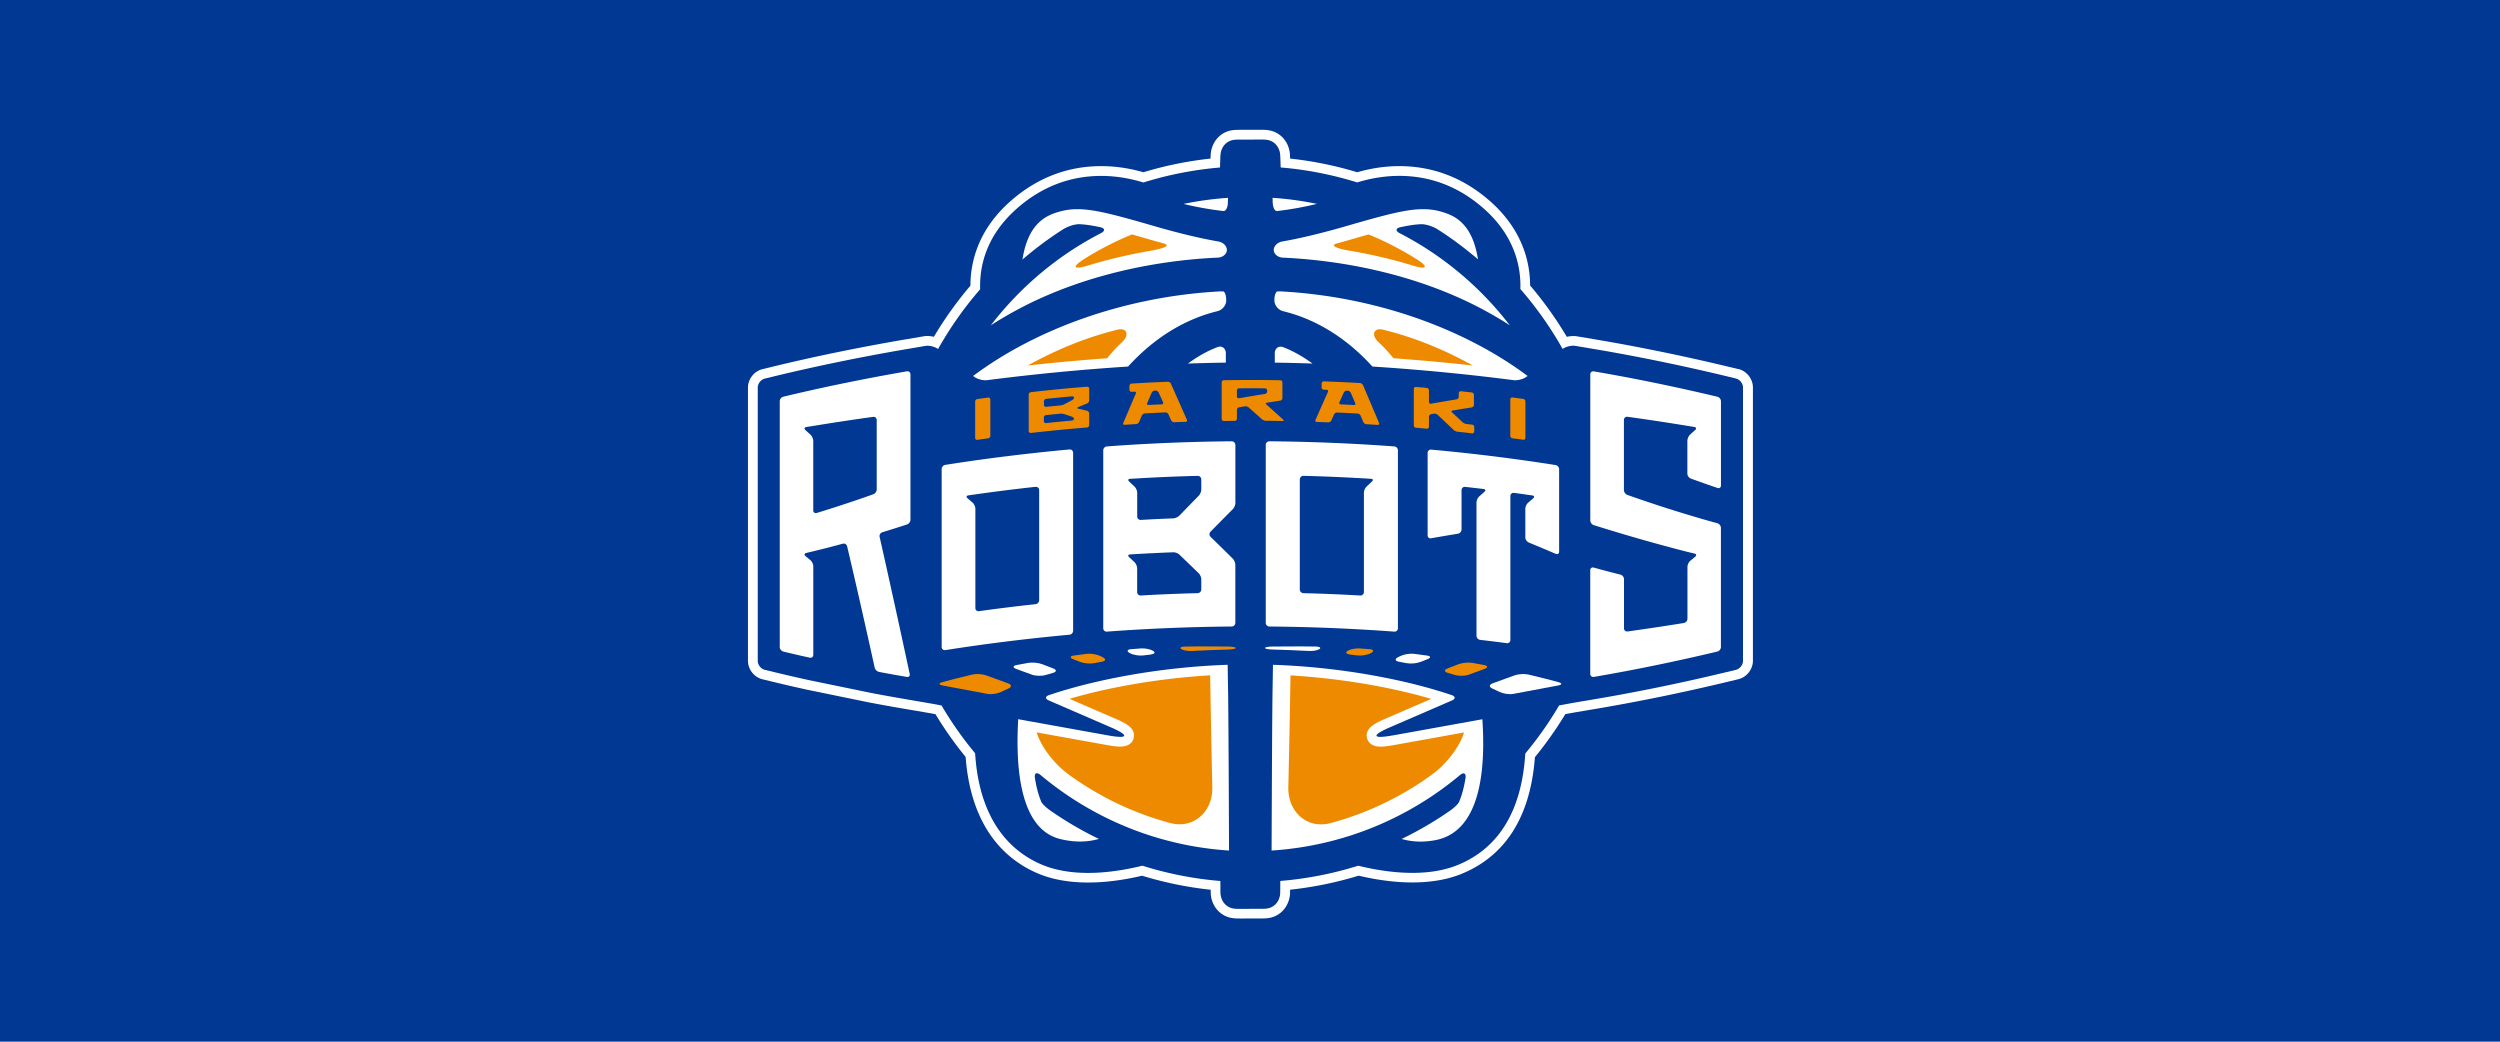 <svg id="_レイヤー_2" data-name="レイヤー 2" xmlns="http://www.w3.org/2000/svg" viewBox="0 0 600 250"><g id="_レイヤー" data-name="レイヤー"><path fill="#003894" d="M0 0h600v250H0z"/><path d="M417.17 88.58l-2.36-.57c-10.79-2.59-21.52-4.79-31.88-6.54l-4.45-.75c-.75-.13-1.61-.07-2.45.12a88.983 88.983 0 00-8.8-12.32c-.02-5.62-1.82-13.41-9.72-20.33-6.31-5.52-13.6-8.32-21.68-8.32-3.32 0-6.71.49-10.1 1.47a87.92 87.92 0 00-16.1-3.28c-.03-.82-.05-1.04-.06-1.21-.29-2.87-2.29-5.11-4.99-5.57-.61-.11-1.2-.13-2.01-.13h-.86c-.44 0-.98.01-1.63.01h-2.51c-.8 0-1.38.02-1.99.12-2.7.46-4.7 2.7-4.99 5.56-.02.18-.04.4-.06 1.22a88.13 88.13 0 00-16.12 3.28c-3.39-.98-6.79-1.47-10.11-1.47-8.08 0-15.37 2.8-21.68 8.32-7.92 6.93-9.71 14.74-9.72 20.37-3.26 3.83-6.2 7.94-8.77 12.27-.83-.19-1.69-.25-2.43-.12l-4.47.76c-10.94 1.87-21.66 4.07-31.88 6.55l-2.35.57c-1.99.48-3.49 2.39-3.49 4.43v65.58c0 2.05 1.5 3.95 3.49 4.43l2.36.57c3.24.78 4.92 1.17 8.21 1.9l15.14 3.11c3.4.64 5.15.96 8.52 1.53l6.14 1.05c.4.08.78.15 1.14.21a89.22 89.22 0 007.24 10.27c1.34 17.75 10.29 25.06 17.61 28.07 6.34 2.6 14.93 2.75 24.74.43a87.833 87.833 0 0016.47 3.37c0 .95.02 1.04.03 1.2.29 2.87 2.29 5.11 4.99 5.57.61.11 1.2.13 2.01.13h.96c.42 0 .92-.01 1.53-.01h2.51c.8 0 1.38-.02 2-.12 2.7-.46 4.7-2.7 4.99-5.56.02-.18.03-.25.03-1.22 5.6-.6 11.13-1.73 16.45-3.37 9.8 2.31 18.38 2.16 24.72-.44 10.6-4.35 16.51-13.77 17.59-28 2.68-3.27 5.11-6.73 7.3-10.33.91-.17 2.07-.38 2.85-.51 1.82-.31 4.44-.75 4.44-.75 10.36-1.75 21.09-3.95 31.88-6.55l2.36-.57c1.99-.48 3.49-2.38 3.49-4.43V92.99c0-2.05-1.5-3.95-3.49-4.43" fill="#fff"/><path d="M416.63 90.84l-2.36-.57c-10.74-2.58-21.41-4.77-31.72-6.51l-4.45-.75c-.94-.16-2.29.17-3.07.74a85.92 85.92 0 00-10.14-14.38c.17-5.36-1.35-12.81-8.91-19.42-5.87-5.14-12.65-7.74-20.15-7.74-3.32 0-6.71.53-10.11 1.57a85.363 85.363 0 00-18.36-3.59c-.07-2.49-.1-2.9-.12-3.11-.18-1.84-1.39-3.21-3.06-3.5-.45-.08-.93-.09-1.6-.09h-.84c-.45 0-.99.01-1.66.01h-2.5c-.67 0-1.15.01-1.6.09-1.68.29-2.88 1.66-3.06 3.5-.02.21-.04.62-.12 3.11-6.25.53-12.42 1.73-18.38 3.6-3.4-1.05-6.8-1.58-10.12-1.58-7.5 0-14.27 2.6-20.15 7.74-7.58 6.63-9.09 14.09-8.91 19.46a86.372 86.372 0 00-10.1 14.34c-.78-.56-2.12-.9-3.05-.74-1.83.31-4.46.76-4.46.76-10.88 1.86-21.56 4.05-31.72 6.51l-2.35.57c-.94.23-1.7 1.2-1.7 2.16v65.58c0 .97.76 1.94 1.7 2.16l2.36.57c3.23.78 4.9 1.16 8.13 1.88l15.1 3.11c3.38.64 5.12.95 8.48 1.53l6.18 1.06c.8.15 1.5.28 2.16.41 2.37 4.03 5.06 7.86 8.06 11.46 1.06 17.08 9.38 24.01 16.22 26.82 6.04 2.48 14.33 2.53 23.93.17a85.508 85.508 0 0018.71 3.67c.01 2.91.02 2.97.03 3.1.18 1.84 1.38 3.21 3.06 3.5.45.08.93.09 1.6.09h.84c.45 0 .99-.01 1.66-.01h2.5c.67 0 1.15-.01 1.6-.09 1.68-.29 2.88-1.66 3.06-3.5.01-.14.02-.19.03-3.1 6.38-.53 12.66-1.76 18.7-3.66 9.59 2.35 17.87 2.3 23.91-.18 9.89-4.06 15.34-13.06 16.19-26.75 3.02-3.62 5.73-7.48 8.11-11.53l.47-.09c.95-.18 2.49-.46 3.45-.63 1.82-.31 4.44-.75 4.44-.75 10.31-1.74 20.98-3.93 31.72-6.51l2.36-.57c.94-.23 1.7-1.19 1.7-2.16V93.01c0-.97-.76-1.94-1.7-2.16" fill="#003894"/><path d="M305.7 60.01c.02.96.98 1.76 2.15 1.82 16.53.77 32.6 4.7 45.77 11.27 3.03 1.51 5.95 3.18 8.73 4.97-7.05-9.18-16.07-16.77-26.43-22.11-1.04-.54-.98-1.18.17-1.43 2.04-.44 3.62-.67 4.97-.72 1.17-.04 2.93.57 3.92 1.2 3.43 2.18 6.67 4.6 9.74 7.24-.94-5.98-3.34-9.5-7.45-11-1.99-.73-3.75-1.05-5.71-1.05-3.84 0-8.57 1.19-18.41 4.05-6.8 1.97-11.8 3.08-15.38 3.7-1.16.2-2.08 1.11-2.07 2.07m-.24-11.37c.03 1.17.51 2.07 1.06 2 .32-.04.66-.08 1.01-.13 2.86-.37 5.69-.9 8.53-1.59-3.47-.72-7.02-1.21-10.64-1.45 0 .38.02.77.03 1.17zm2.5 34.67c-1.1-.41-2.01.3-2.01 1.47v2.24c3.06.04 6.08.12 9.05.22-2.21-1.61-4.57-2.99-7.05-3.93m-15.75-.01c-2.49.93-4.87 2.32-7.09 3.94 2.98-.1 6.01-.18 9.09-.22v-2.25c0-1.17-.91-1.89-2.01-1.47m74.43 6.92c-14.96-11.19-36.24-19.05-59.18-20.29h-.8c-.44 0-.79.95-.78 2.12v.07c.01 1.17.96 2.28 2.1 2.56 5.76 1.39 13.77 4.85 21.42 13.28 13.93.89 25.86 2.23 33.9 3.27.96.12 2.36-.25 3.12-.84l.22-.17zm-116.9 95.76c12.42 10.41 28.09 17.03 45.25 18.14-.04-11.04-.11-28.26-.21-37.05-.04-2.43-.08-4.94-.12-7.53-16.88.58-32.48 3.75-42.89 7.28-.92.31-.93.89-.04 1.28l14.94 6.47c4.44 1.92 4.18 2.8-.59 1.94-7.02-1.26-16.53-2.98-21.69-3.91-1.5 26.51 7.97 28.38 11.19 29 1.24.24 2.47.36 3.65.36 1.73 0 3.24-.26 4.53-.63a83.238 83.238 0 01-11.74-6.87c-.96-.67-1.9-1.59-2.09-2.04-.11-.26-.22-.53-.32-.82-.52-1.41-.92-3.05-1.21-4.9-.18-1.16.43-1.47 1.33-.72m84.4-9.47c-4.76.86-5.03-.02-.59-1.94l14.94-6.47c.89-.38.87-.97-.04-1.28-10.41-3.54-26.02-6.71-42.91-7.28-.04 2.6-.08 5.12-.12 7.55-.1 8.8-.16 26-.21 37.03 17.14-1.11 32.8-7.72 45.21-18.11.9-.75 1.51-.44 1.33.72-.29 1.84-.7 3.47-1.21 4.87-.11.29-.22.57-.33.84-.19.46-1.14 1.39-2.1 2.06-3.69 2.58-7.6 4.86-11.69 6.84 1.29.37 2.79.63 4.51.63 1.19 0 2.42-.12 3.65-.36 11.71-2.28 11.84-19.44 11.22-29-5.16.93-14.66 2.65-21.67 3.91M294.29 72.12v-.06c.01-1.17-.33-2.12-.77-2.12h-.79c-22.94 1.24-44.22 9.11-59.18 20.29l.22.17c.77.59 2.17.97 3.13.84a538.4 538.4 0 0133.84-3.27c7.67-8.44 15.7-11.9 21.46-13.29 1.14-.28 2.08-1.39 2.1-2.56m-2-10.29c1.17-.06 2.13-.86 2.15-1.82.02-.96-.91-1.87-2.07-2.06-3.58-.62-8.59-1.72-15.41-3.7-9.84-2.86-14.57-4.05-18.41-4.05-1.95 0-3.72.33-5.71 1.05-4.12 1.51-6.52 5.04-7.46 11.04 3.08-2.65 6.34-5.09 9.79-7.28.99-.63 2.75-1.25 3.92-1.2 1.34.05 2.92.28 4.97.72 1.14.25 1.21.89.17 1.42-10.37 5.34-19.39 12.94-26.44 22.12 2.79-1.79 5.72-3.46 8.75-4.98 13.17-6.57 29.23-10.5 45.75-11.27m1.31-11.17c.57.07 1.05-.83 1.08-2l.03-1.17c-3.62.25-7.18.73-10.66 1.46 2.84.69 5.66 1.21 8.52 1.58.36.05.7.09 1.03.13" fill="#fff"/><path d="M334.52 178.82c-1.37.25-2.42.37-3.22.37-2.51 0-3.09-1.49-3.23-2.13-.5-2.44 2.28-3.64 4.52-4.61l10.9-4.72c-10.03-2.94-21.96-4.92-33.77-5.64-.16 10.33-.35 19.33-.52 26.85-.14 5.86 4.48 10.12 10.14 8.6 8.7-2.34 16.91-6.25 24.24-11.57 3.91-2.83 6.91-7.17 7.78-10.18-5.25.95-11.89 2.14-16.83 3.03m-2.61-99.7c-2.21-.54-2.96 1.27-1.07 3 1.27 1.17 2.44 2.49 3.59 3.86 7.12.52 13.58 1.14 19.04 1.74-6.56-3.64-13.8-6.7-21.56-8.6m-62.63 3c1.88-1.73 1.14-3.54-1.07-3-7.76 1.9-15 4.96-21.56 8.6 5.46-.6 11.92-1.22 19.04-1.74 1.15-1.37 2.32-2.69 3.59-3.86M324 60.18c5.2.89 10.29 2.09 15.16 3.58 3.36 1.03 3.77.29.79-1.58a75.173 75.173 0 00-11.5-5.91c-1.27.36-2.69.76-4.37 1.25-1.09.32-2.15.62-3.18.9-1.76.48-.37 1.17 3.1 1.77m-67.32 107.53l10.9 4.72c2.24.97 5.02 2.18 4.52 4.61-.13.64-.71 2.13-3.23 2.13-.8 0-1.85-.12-3.22-.37-4.94-.89-11.59-2.09-16.85-3.04.87 3.01 3.87 7.35 7.78 10.18a73.943 73.943 0 0024.24 11.57c5.66 1.52 10.28-2.74 10.14-8.6-.18-7.52-.36-16.52-.52-26.85-11.8.72-23.73 2.7-33.75 5.64m4.28-103.94c4.87-1.49 9.96-2.69 15.17-3.59 3.46-.6 4.86-1.29 3.09-1.77-1.04-.29-2.11-.59-3.2-.9-1.68-.49-3.09-.89-4.35-1.25a74.766 74.766 0 00-11.5 5.92c-2.98 1.87-2.57 2.61.79 1.58" fill="#ee8a00"/><path d="M187.99 156.38c2.4.57 3.93.93 6.34 1.46.47.11.86-.2.86-.69V135.9c0-.48-.3-1.13-.67-1.44-.42-.35-.77-.65-1.19-.99-.37-.31-.29-.65.18-.76.54-.13.99-.24 1.68-.4 2.87-.7 4.44-1.1 7.07-1.82a.84.84 0 011.05.62c2.29 9.69 4.47 19.41 6.62 29.13.1.47.57.93 1.05 1.02 2.53.48 4.13.76 6.67 1.2.48.08.78-.24.68-.71-2.35-10.98-4.75-21.95-7.22-32.9-.11-.47.18-.97.65-1.11 2.24-.68 3.68-1.14 5.92-1.87.46-.15.83-.66.83-1.15V89.85c0-.48-.39-.81-.86-.73-9.94 1.72-19.84 3.73-29.66 6.09-.47.11-.85.6-.85 1.08v58.99c0 .48.38.97.85 1.08m21.55-56.31c.48-.07.87.27.87.76v16.65c0 .48-.37 1.01-.83 1.17-4.48 1.59-9.01 3.09-13.56 4.48-.46.14-.84-.14-.84-.62v-16.68c0-.48-.29-1.14-.64-1.47-.44-.4-.8-.73-1.23-1.12-.36-.32-.27-.65.21-.73.53-.09.98-.16 1.67-.27 4.77-.78 9.56-1.51 14.35-2.17m196.27 14.81c2.43.88 3.97 1.43 6.39 2.25.46.16.83-.11.83-.6V96.3c0-.48-.38-.97-.85-1.08-9.82-2.34-19.71-4.39-29.65-6.09-.48-.08-.86.24-.86.73v35.03c0 .48.37.99.83 1.14 7.45 2.34 14.92 4.49 22.49 6.42.69.17 1.14.27 1.68.4.47.11.55.45.18.76l-1.19.99c-.37.31-.67.96-.67 1.44v12.46c0 .48-.39.94-.87 1.02-4.49.73-8.99 1.4-13.49 2.03-.48.07-.87-.27-.87-.76V139c0-.48-.38-.97-.85-1.09-2.43-.61-3.98-1.02-6.41-1.69-.47-.13-.84.16-.84.64v24.87c0 .48.39.81.86.73 9.95-1.7 19.84-3.75 29.65-6.09.47-.11.85-.6.85-1.08v-28.6c0-.48-.38-.98-.85-1.11-2.68-.73-4.27-1.2-7.2-2.08-4.83-1.45-9.64-3.04-14.4-4.72-.46-.16-.83-.68-.83-1.17v-16.82c0-.48.39-.82.87-.76 4.79.66 9.58 1.39 14.35 2.17.68.11 1.13.18 1.67.27.48.08.57.4.21.73-.43.39-.8.72-1.23 1.12-.36.33-.64.99-.64 1.47v7.88c0 .48.37 1.01.82 1.18m-178.93 41.18c9.89-1.56 19.85-2.78 29.82-3.7.48-.04.87-.47.87-.96v-42.7a.79.79 0 00-.87-.8c-9.97.92-19.93 2.14-29.82 3.7-.48.08-.86.53-.86 1.01v42.7c0 .48.39.81.87.74m21.66-39.17c.48-.05.87.3.87.78v26.4c0 .48-.39.92-.87.97-4.53.49-9.06 1.05-13.57 1.68a.74.74 0 01-.87-.75v-23.84c0-.48-.3-1.13-.66-1.45l-1.22-1.05c-.37-.32-.28-.63.2-.7.54-.08.99-.14 1.68-.24 4.8-.68 9.62-1.29 14.44-1.81m17.1 34.75c9.97-.74 19.97-1.14 29.97-1.23.48 0 .88-.4.88-.88v-13.92c0-.48-.28-1.15-.62-1.49-2.03-2.01-3.29-3.25-5.32-5.23a.872.872 0 01-.01-1.24c2.04-2.07 3.3-3.35 5.34-5.4.34-.34.62-1.01.62-1.5v-13.92a.87.87 0 00-.87-.87c-10 .09-20 .49-29.97 1.23-.48.04-.87.46-.87.94v42.7c0 .48.39.85.87.81m21.78-37.38c.48-.01.88.37.88.86v2.4c0 .48-.27 1.16-.61 1.5-1.76 1.8-2.88 2.95-4.65 4.78-.34.35-1 .64-1.48.66-2.97.11-4.8.2-7.77.37a.814.814 0 01-.87-.83v-5.69c0-.48-.29-1.14-.64-1.48-.46-.43-.83-.78-1.29-1.21-.35-.33-.25-.62.23-.65.54-.03 1-.06 1.69-.1 4.83-.29 9.67-.49 14.51-.61m-11.25 18.58c2.19-.11 3.42-.17 5.38-.24.48-.02 1.16.24 1.51.57 1.75 1.68 2.86 2.76 4.61 4.45.35.34.63 1 .63 1.49v2.4c0 .48-.39.88-.88.9-4.55.11-9.1.3-13.64.56a.814.814 0 01-.87-.83v-5.69c0-.48-.29-1.14-.64-1.48-.46-.43-.83-.78-1.29-1.21-.35-.33-.25-.62.23-.65.54-.03 1-.06 1.69-.1 1.31-.07 1.96-.11 3.27-.18m59.32 18v-42.7c0-.48-.39-.91-.87-.94a461.03 461.03 0 00-29.97-1.23c-.48 0-.88.38-.88.87v42.7c0 .48.39.88.88.88 10 .09 20 .49 29.97 1.23.48.04.87-.33.87-.81m-23.54-35.72c0-.48.39-.87.88-.86 4.84.12 9.68.33 14.51.61.69.04 1.15.07 1.69.1.48.03.59.32.23.65-.45.43-.83.78-1.29 1.21-.35.33-.64.99-.64 1.48v23.84c0 .48-.39.85-.87.83-4.54-.26-9.09-.45-13.64-.56a.905.905 0 01-.88-.9v-26.4zm31.53 14.12c2.43-.43 3.98-.69 6.41-1.09.48-.08.87-.53.87-1.02v-9.44c0-.48.39-.83.87-.78.92.1 1.61.18 2.73.31.69.08 1.15.13 1.68.2.48.06.58.36.21.68l-1.24 1.1c-.36.32-.66.97-.66 1.46v31.99c0 .48.39.92.87.98 2.42.28 3.97.47 6.39.79.48.06.87-.28.87-.76v-34.55c0-.48.39-.82.87-.76.92.12 1.6.22 2.72.38.69.1 1.14.16 1.68.24.48.07.57.38.2.7l-1.22 1.05c-.37.32-.66.97-.66 1.45v6.88c0 .48.36 1.02.81 1.21 2.47 1.02 4.02 1.67 6.49 2.72.44.19.81-.05.81-.53v-19.77c0-.48-.39-.94-.87-1.01a458.83 458.83 0 00-29.82-3.7.785.785 0 00-.87.8v19.77c0 .48.39.81.86.72" fill="#fff"/><path d="M237.68 95.86v8.74c0 .29-.23.56-.52.6-.97.13-1.63.22-2.6.36a.441.441 0 01-.52-.45v-8.74c0-.29.23-.56.52-.6.97-.14 1.63-.23 2.59-.36.29-.04.52.17.52.46m23.74-2.56v2.79c0 .29-.22.61-.49.72-.83.34-1.41.58-2.23.92-.27.11-.26.26.03.32.81.19 1.38.33 2.18.53.28.07.51.36.51.65v2.79c0 .29-.23.54-.52.57-5.3.44-8.19.72-13.48 1.31a.46.46 0 01-.52-.47V94.7c0-.29.23-.55.52-.58 5.29-.6 8.18-.88 13.48-1.31.29-.02.52.19.52.48m-5.94 3.72c.67-.36 1.15-.61 1.83-.97.26-.14.47-.41.47-.6s-.24-.34-.52-.31c-2.38.21-3.8.35-6.18.6-.29.03-.52.29-.52.58v.86c0 .29.23.5.52.47 1.29-.14 2.13-.22 3.43-.34.29-.03.73-.16.99-.3m-4.96 3.21v.86c0 .29.23.5.52.47 2.38-.25 3.8-.39 6.18-.6.29-.03.52-.21.52-.4s-.22-.43-.5-.53c-.64-.22-1.12-.39-1.76-.6-.28-.09-.73-.15-1.02-.12-1.29.12-2.13.21-3.43.34-.29.03-.52.29-.52.58m34.02 1.03c-1.02.03-1.71.06-2.73.1-.29.01-.62-.2-.74-.46-.23-.52-.41-.92-.64-1.44a.834.834 0 00-.74-.46c-1.88.08-3.04.14-4.92.24-.29.02-.62.25-.73.51-.24.56-.42.98-.65 1.54-.11.27-.44.5-.73.51-1.02.06-1.72.1-2.75.17-.29.02-.43-.18-.32-.45 1.17-2.74 1.84-4.32 3.01-7.05.11-.27-.03-.47-.32-.45-.24.01-.45.03-.69.04a.48.48 0 01-.52-.49v-.93c0-.29.23-.54.52-.56 3.38-.21 5.3-.3 8.69-.44.29-.01.62.19.74.46 1.5 3.38 2.34 5.28 3.84 8.67.12.27-.02.49-.31.5m-8.91-4.06c1.2-.06 1.99-.1 3.18-.15.29-.01.43-.24.31-.5l-1.05-2.34c-.12-.26-.45-.47-.74-.45h-.21c-.29.01-.62.24-.73.51-.4.92-.67 1.56-1.07 2.48-.11.27.03.47.32.45m32.13-5.4v3.76c0 .29-.23.56-.52.6-1.2.18-1.99.31-3.2.5-.29.05-.34.24-.13.43 1.55 1.38 2.48 2.22 4.03 3.62.22.19.16.35-.14.34-1.52-.03-2.49-.04-4.01-.05-.29 0-.7-.16-.92-.35-1.22-1.1-1.99-1.78-3.21-2.86-.22-.19-.63-.31-.91-.26-.5.08-.89.15-1.39.24a.65.65 0 00-.52.62v2.1c0 .29-.24.53-.52.53-.97 0-1.64.01-2.61.03-.29 0-.53-.23-.53-.52v-8.74c0-.29.24-.53.53-.53 5.31-.07 8.21-.07 13.52.01.29 0 .53.24.53.53m-4.19 1.41c-2.39-.02-3.81-.02-6.2 0-.29 0-.53.24-.53.53v1.41c0 .29.23.48.52.44 2.4-.42 3.82-.65 6.22-1.04a.64.64 0 00.52-.61v-.19c0-.29-.24-.53-.53-.53m27.07 8.77c-1.02-.07-1.71-.11-2.73-.17-.29-.02-.62-.25-.73-.51-.24-.56-.42-.98-.65-1.54a.895.895 0 00-.73-.51c-1.88-.1-3.04-.16-4.92-.24a.834.834 0 00-.74.46c-.23.52-.41.92-.64 1.44-.12.27-.45.47-.74.46-1.02-.04-1.72-.07-2.75-.1-.29 0-.43-.23-.31-.5 1.16-2.61 1.83-4.12 2.99-6.72.12-.27-.02-.49-.31-.5-.24 0-.45-.02-.69-.03a.543.543 0 01-.52-.55v-.93c0-.29.24-.52.52-.51 3.38.12 5.31.21 8.69.4.29.02.62.25.73.51 1.5 3.54 2.35 5.53 3.85 9.08.11.27-.03.47-.32.45m-8.9-4.92c1.2.05 1.99.09 3.18.16.29.02.43-.19.32-.45-.4-.93-.67-1.56-1.07-2.48-.11-.27-.44-.49-.73-.51-.07 0-.14 0-.21-.01a.844.844 0 00-.74.45l-1.05 2.34c-.12.26.02.49.31.5m32.05 5.43v1.05c0 .29-.23.5-.52.47-1.33-.15-2.2-.25-3.53-.39-.29-.03-.69-.22-.9-.42-1.47-1.4-2.36-2.25-3.84-3.64-.21-.2-.61-.32-.9-.27-.23.04-.43.08-.66.12a.65.65 0 00-.52.62v2.39c0 .29-.23.5-.52.48-.97-.09-1.63-.15-2.6-.23a.575.575 0 01-.52-.57v-8.74c0-.29.23-.51.52-.48.97.08 1.63.14 2.6.23.29.03.52.28.52.57v2.79c0 .29.23.48.52.43 2.36-.42 3.75-.66 6.11-1.05a.64.64 0 00.52-.61v-.86c0-.29.23-.5.52-.47.97.1 1.63.18 2.6.29.29.03.52.29.52.59v2.39c0 .29-.23.56-.52.61-1.75.28-2.84.45-4.59.75-.29.05-.35.25-.13.45.95.89 1.57 1.46 2.53 2.36.21.2.62.38.91.42.49.05.88.1 1.37.15.29.03.52.29.52.59m12.27-6.15v8.74c0 .29-.23.49-.52.45-.97-.14-1.63-.23-2.59-.35a.62.62 0 01-.52-.6v-8.74c0-.29.23-.5.52-.46.97.13 1.63.22 2.59.35.29.04.52.31.52.6" fill="#ee8a00"/><path d="M342.46 157.33c-1.04-.14-2.09-.28-3.16-.42-.96-.12-2.44.14-3.3.58l-.44.22c-.86.44-.79.92.16 1.1.63.12 1.26.23 1.87.35.95.19 2.45.06 3.35-.3l1.63-.64c.9-.36.85-.76-.11-.89" fill="#fff"/><path d="M356.19 159.61c-.91-.17-1.84-.35-2.79-.52-.95-.17-2.46-.03-3.36.32l-2.6 1c-.9.35-.88.83.05 1.09.59.17 1.16.33 1.72.5.93.28 2.41.25 3.32-.08l3.73-1.37c.91-.33.88-.76-.07-.94m-32.15-2.51c.62.07 1.23.14 1.83.21.96.12 2.38-.13 3.17-.57.79-.44.65-.86-.32-.94l-2.4-.18c-.97-.07-2.26.2-2.88.58-.63.39-.36.78.61.88" fill="#ee8a00"/><path d="M315.74 155.17c-1.01-.02-2.03-.03-3.04-.03h-1.32c-1.07 0-3.85.01-5.98.03-.97 0-1.78.16-1.81.34s.72.34 1.69.37c2.86.08 6.14.2 8.83.35.97.06 2.11-.14 2.57-.46.45-.31.03-.59-.94-.61m42.47 10.11c.6.27 1.16.53 1.67.78.87.43 2.32.67 3.28.49l10.82-2.03c.95-.18.97-.54.04-.8-1.5-.41-3.97-1.06-7.19-1.82-.94-.22-2.44-.13-3.35.2l-5.23 1.9c-.91.33-.92.89-.04 1.28" fill="#fff"/><path d="M257.72 157.33c1.04-.14 2.09-.28 3.16-.42.96-.12 2.44.14 3.3.58l.44.22c.86.44.79.92-.16 1.1-.63.12-1.26.23-1.87.35-.95.19-2.45.06-3.35-.3l-1.63-.64c-.9-.36-.85-.76.11-.89" fill="#ee8a00"/><path d="M243.99 159.61c.91-.17 1.84-.35 2.79-.52.95-.17 2.46-.03 3.36.32l2.6 1c.9.35.88.83-.05 1.09-.59.17-1.16.33-1.72.5-.93.28-2.41.25-3.32-.08l-3.73-1.37c-.91-.33-.88-.76.07-.94m32.15-2.51c-.62.07-1.23.14-1.83.21-.96.12-2.38-.13-3.17-.57-.79-.44-.65-.86.32-.94l2.4-.18c.97-.07 2.26.2 2.88.58.63.39.36.78-.61.88" fill="#fff"/><path d="M284.43 155.17c1.01-.02 2.03-.03 3.04-.03h1.32c1.07 0 3.85.01 5.98.03.97 0 1.78.16 1.81.34s-.72.34-1.69.37c-2.86.08-6.14.2-8.83.35-.97.06-2.11-.14-2.56-.46-.45-.31-.03-.59.94-.61m-42.47 10.11c-.6.27-1.16.53-1.67.78-.87.43-2.32.67-3.28.49l-10.82-2.03c-.95-.18-.97-.54-.04-.8 1.5-.41 3.97-1.06 7.19-1.82.94-.22 2.44-.13 3.35.2l5.23 1.9c.91.33.92.89.04 1.28" fill="#ee8a00"/></g></svg>